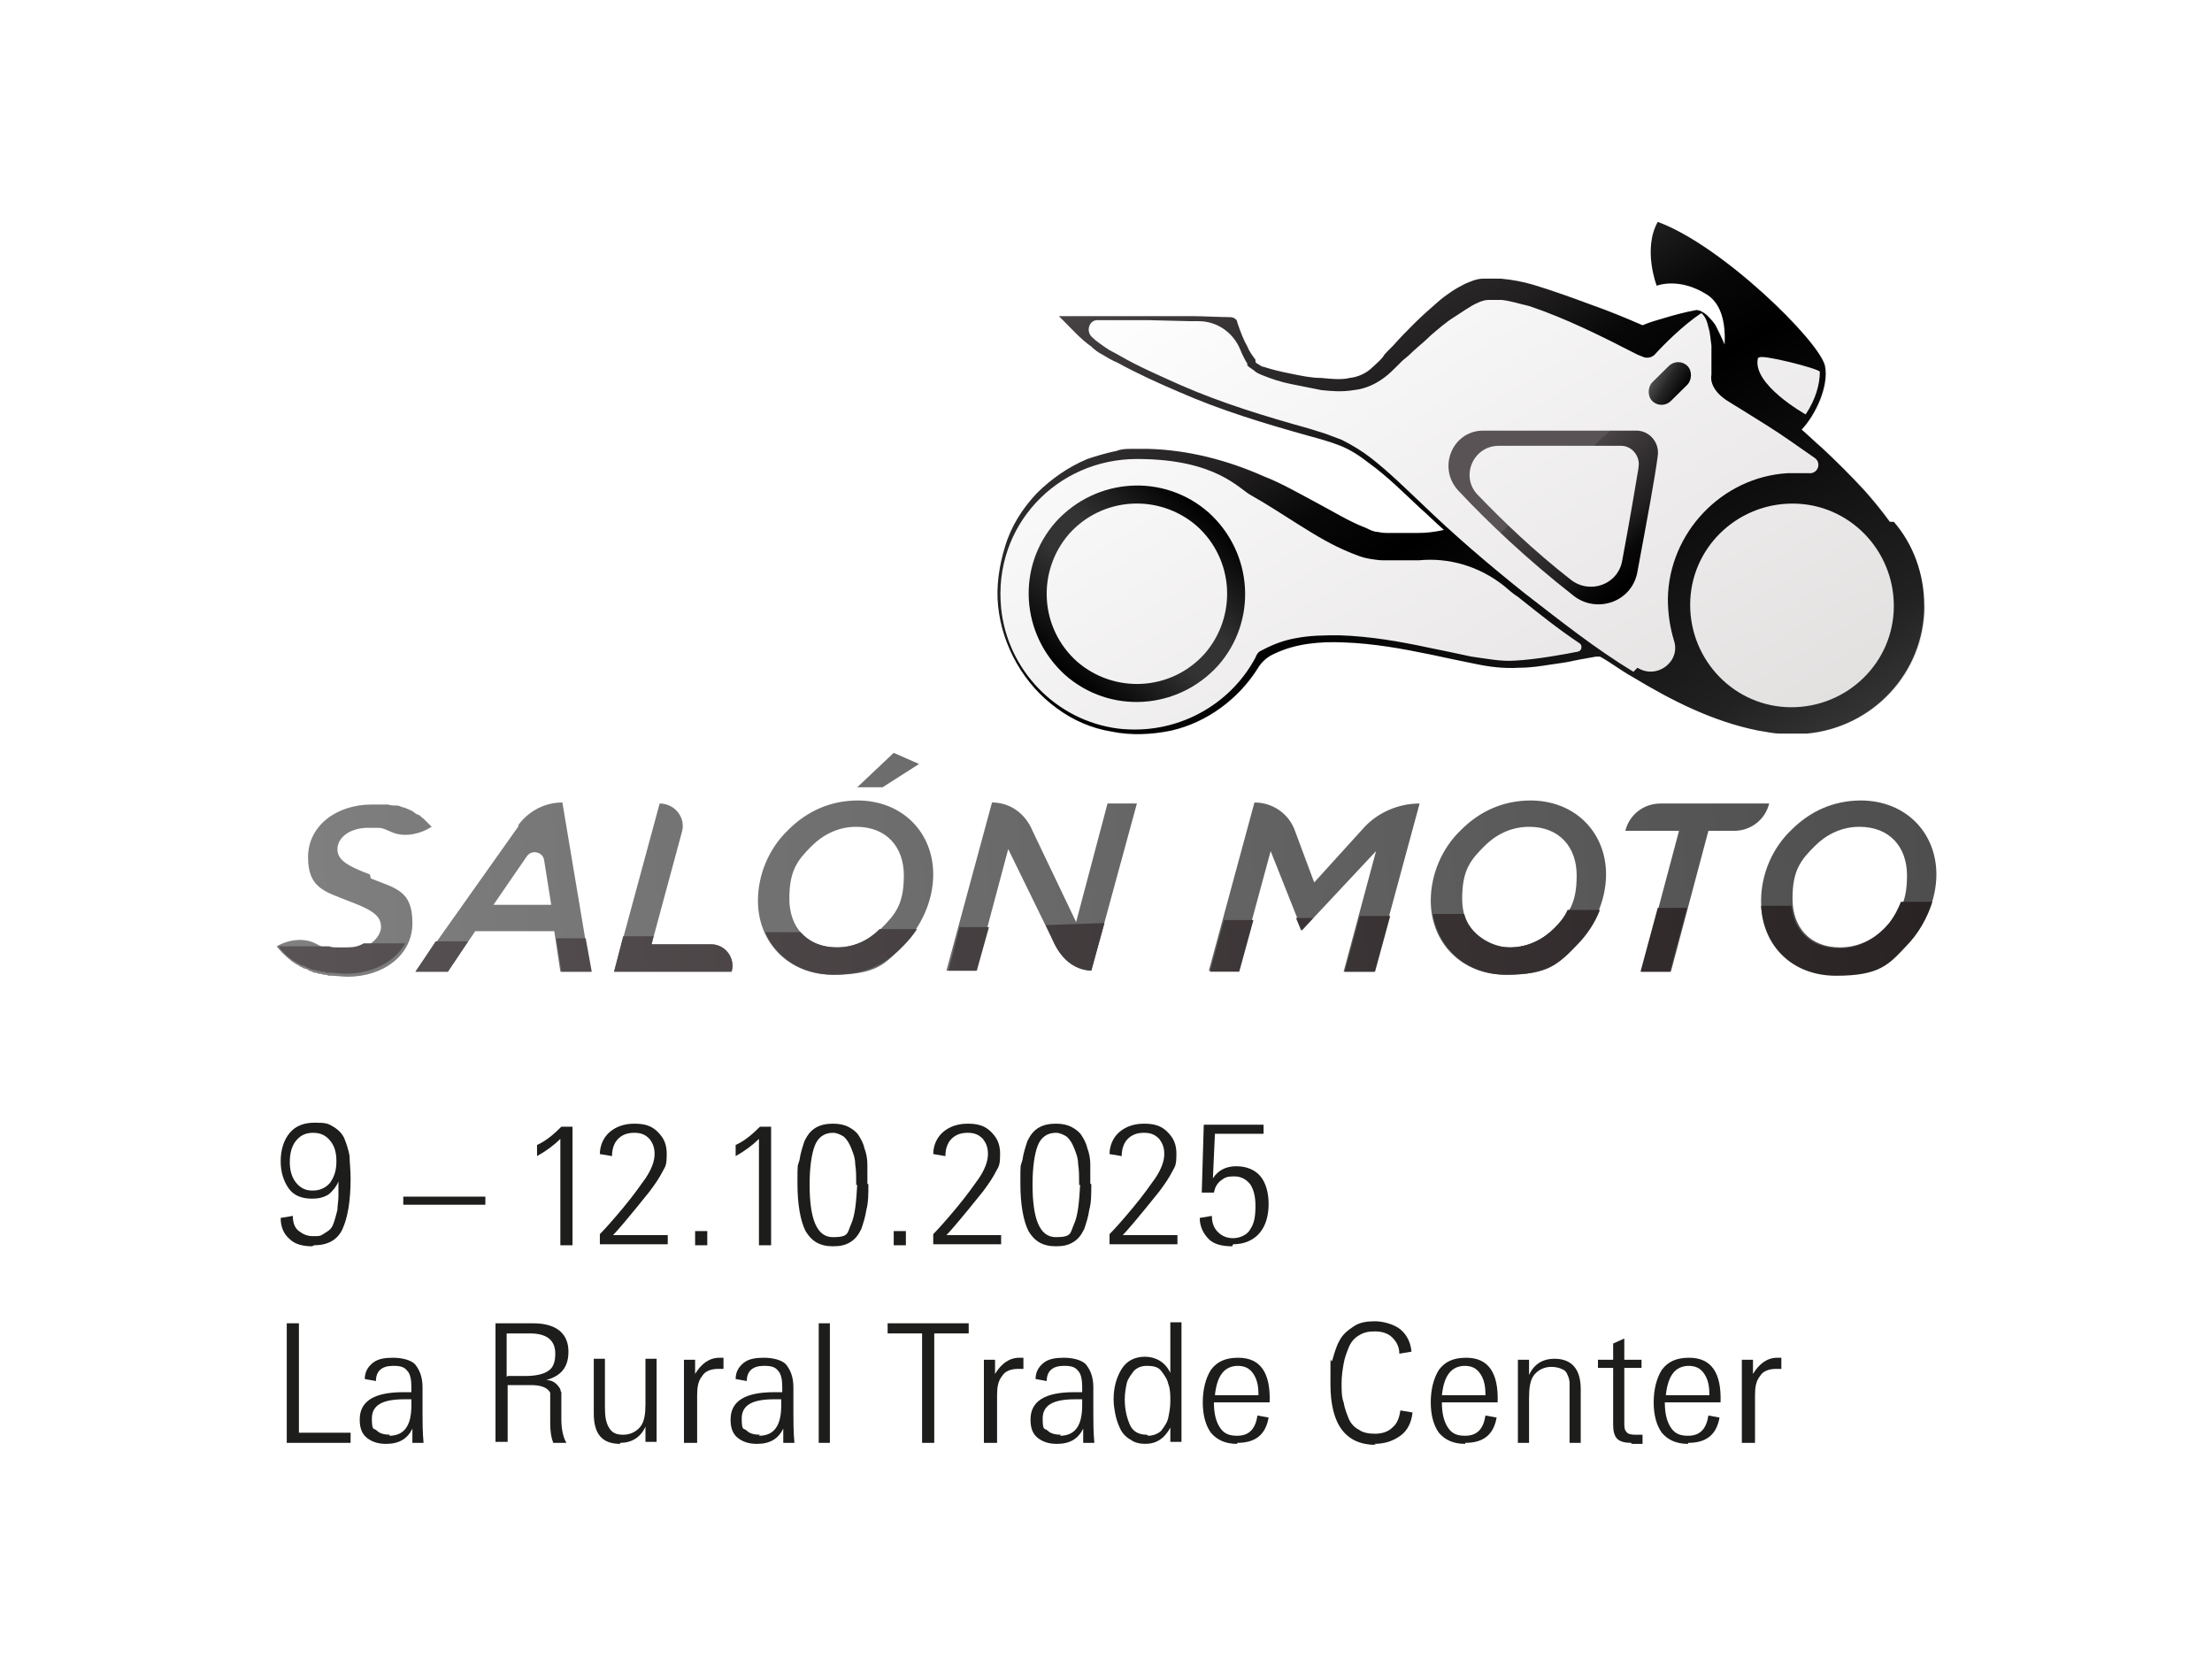 <?xml version="1.0" encoding="UTF-8"?>
<svg id="SM" xmlns="http://www.w3.org/2000/svg" version="1.1" xmlns:xlink="http://www.w3.org/1999/xlink" viewBox="0 0 218.3 164.4">
  <!-- Generator: Adobe Illustrator 29.0.0, SVG Export Plug-In . SVG Version: 2.1.0 Build 186)  -->
  <defs>
    <style>
      .st0 {
        fill: url(#Degradado_sin_nombre_6);
      }

      .st1 {
        fill: url(#Degradado_sin_nombre_5);
      }

      .st2 {
        fill: url(#Degradado_sin_nombre_34);
      }

      .st3 {
        fill: url(#Degradado_sin_nombre_4);
      }

      .st4 {
        fill: url(#Degradado_sin_nombre_2);
      }

      .st5 {
        fill: url(#Degradado_sin_nombre_41);
      }

      .st6 {
        fill: url(#Degradado_sin_nombre_3);
      }

      .st7 {
        fill: #1d1d1b;
      }
    </style>
    <linearGradient id="Degradado_sin_nombre_34" data-name="Degradado sin nombre 34" x1="121.8" y1="20.4" x2="160.3" y2="84.5" gradientUnits="userSpaceOnUse">
      <stop offset="0" stop-color="#fff"/>
      <stop offset="1" stop-color="#e2dfdf"/>
    </linearGradient>
    <linearGradient id="Degradado_sin_nombre_4" data-name="Degradado sin nombre 4" x1="121.8" y1="20.4" x2="160.3" y2="84.5" gradientUnits="userSpaceOnUse">
      <stop offset="0" stop-color="#595355"/>
      <stop offset="0" stop-color="#484345"/>
      <stop offset=".3" stop-color="#211f1f"/>
      <stop offset=".4" stop-color="#080808"/>
      <stop offset=".5" stop-color="#000"/>
      <stop offset=".6" stop-color="#080808"/>
      <stop offset=".9" stop-color="#212121"/>
      <stop offset="1" stop-color="#333"/>
    </linearGradient>
    <linearGradient id="Degradado_sin_nombre_6" data-name="Degradado sin nombre 6" x1="183.9" y1="51.6" x2="186.7" y2="53.2" gradientTransform="translate(-3.3 131.9) rotate(-45)" gradientUnits="userSpaceOnUse">
      <stop offset="0" stop-color="#4d4d4d"/>
      <stop offset=".3" stop-color="#313131"/>
      <stop offset=".4" stop-color="#262626"/>
      <stop offset="1" stop-color="#000"/>
    </linearGradient>
    <linearGradient id="Degradado_sin_nombre_5" data-name="Degradado sin nombre 5" x1="250.6" y1="287.3" x2="250.6" y2="308.6" gradientTransform="translate(119.7 -330.7) rotate(41.2)" gradientUnits="userSpaceOnUse">
      <stop offset="0" stop-color="#000"/>
      <stop offset=".4" stop-color="#333"/>
      <stop offset=".6" stop-color="#333"/>
      <stop offset="1" stop-color="#000"/>
    </linearGradient>
    <linearGradient id="Degradado_sin_nombre_41" data-name="Degradado sin nombre 4" x1="154.4" y1="46.7" x2="171.4" y2="64.9" xlink:href="#Degradado_sin_nombre_4"/>
    <linearGradient id="Degradado_sin_nombre_3" data-name="Degradado sin nombre 3" x1="27.8" y1="93.9" x2="193.7" y2="80.5" gradientUnits="userSpaceOnUse">
      <stop offset="0" stop-color="gray"/>
      <stop offset="1" stop-color="#4d4d4d"/>
    </linearGradient>
    <linearGradient id="Degradado_sin_nombre_2" data-name="Degradado sin nombre 2" x1="28.7" y1="101" x2="193.7" y2="87.6" gradientUnits="userSpaceOnUse">
      <stop offset="0" stop-color="#595355"/>
      <stop offset="1" stop-color="#292223"/>
    </linearGradient>
  </defs>
  <g>
    <g>
      <path class="st2" d="M189.6,59.8c0-3.2-1.1-6.1-3-8.3-.8-1.1-1.7-2.2-2.6-3.2-1.3-1.4-2.7-2.8-4.1-4.1-.7-.6-1.3-1.2-2-1.8,1.4-1.5,2.7-4.3,2.3-6.3-.6-2.5-10.2-11.9-16.5-14.2-1.5,2.7-.1,6.3-.1,6.3,0,0,2.2-.9,5,.9,1.5,1,1.8,3,1.7,5,0,0,0,0,0-.1-.3-.7-.6-1.3-.9-1.9-.4-.6-1-1.2-1.3-1.3-.2-.2-.6-.2-.6-.2-1.1.2-2.2.5-3.2.8-.7.2-1.4.4-2.1.7-1.6-.7-3.3-1.4-5-2-1.9-.7-3.8-1.4-5.8-2-1-.3-2.1-.5-3.2-.6-.6,0-1.1,0-1.7,0-.7,0-1.3.3-1.8.5-1,.5-1.9,1.1-2.7,1.8-.8.7-1.6,1.4-2.3,2.1-.7.7-1.4,1.4-2.1,2.2l-.5.5c-.2.2-.4.4-.5.6-.3.4-.7.7-1,1-.6.6-1.4,1-2.3,1.1-.8.2-1.8.1-2.8,0-1,0-1.9-.2-2.9-.4-1-.2-1.9-.4-2.8-.7-.2,0-.4-.2-.6-.3,0,0-.2-.1-.2-.2,0,0,0,0,0,0v-.2c-.3-.4-.6-.8-.8-1.3-.4-.7-.7-1.5-1-2.4s-.4-.5-.7-.5c-1,0-2.6-.1-3.8-.1s-4.1,0-4.1,0h-8.3c0,0-.7,0-.7,0l.5.5c.9.9,1.7,1.8,2.7,2.5s.7.6,1.1.8c.5.3,1,.6,1.5.8,2,1.1,4,2,6.1,2.9,4.1,1.8,8.4,3.1,12.7,4.3,1.1.3,2.2.6,3.2,1,1,.4,1.9,1,2.8,1.7,1.8,1.3,3.4,2.9,5,4.4.8.7,1.6,1.5,2.4,2.2-.9.2-1.7.3-2.6.3-.9,0-1.8,0-2.7,0-.5,0-.8,0-1.2-.1-.4,0-.8-.2-1.2-.4-1.6-.6-3.2-1.6-4.9-2.5-1.7-.9-3.4-1.9-5.2-2.6-3.6-1.6-7.5-2.6-11.4-2.7-.2,0-.5,0-.8,0-.2,0-.6,0-.8,0-.5,0-1,0-1.5.2-1,.2-2,.5-2.9.8-1.9.8-3.6,2-5,3.4-1.4,1.5-2.5,3.2-3.1,5.2-.6,1.9-.9,4-.7,5.9.4,4,2.6,7.8,5.8,10.1,1.6,1.2,3.5,2,5.4,2.3,1.9.4,4,.3,5.9-.1,3.5-.8,6.6-3.1,8.5-6.1.4-.7,1-1.2,1.7-1.5,2.1-1,4.5-1.2,6.8-1.1,2.9.1,5.7.6,8.6,1.2,1.4.3,2.8.6,4.3.9,1.4.3,2.9.5,4.4.4,1.5,0,2.9-.3,4.4-.5.7-.1,1.4-.3,2.1-.4l1.1-.2h.4c1.1.6,2.1,1.4,3.2,2,3.8,2.3,7.9,4.4,12.4,5.3.7.1,1.5.3,2.2.3,0,0,.1,0,.2,0,.3,0,.6,0,.9,0,.3,0,.6,0,.9,0,.2,0,.4,0,.6,0,6.5-.6,11.6-6,11.6-12.6Z"/>
      <path class="st3" d="M186.5,51.5c-.8-1.1-1.7-2.2-2.6-3.2-1.3-1.4-2.7-2.8-4.1-4.1-.7-.6-1.3-1.2-2-1.8,1.4-1.5,2.7-4.3,2.3-6.3-.6-2.5-10.2-11.9-16.5-14.2-1.5,2.7-.1,6.3-.1,6.3,0,0,2.2-.9,5,.9,1.5,1,1.8,3,1.7,5,0,0,0,0,0-.1-.3-.7-.6-1.3-.9-1.9-.4-.6-1-1.2-1.3-1.3-.2-.2-.6-.2-.6-.2-1.1.2-2.2.5-3.2.8-.7.2-1.4.4-2.1.7-1.6-.7-3.3-1.4-5-2-1.9-.7-3.8-1.4-5.8-2-1-.3-2.1-.5-3.2-.6-.6,0-1.1,0-1.7,0-.7,0-1.3.3-1.8.5-1,.5-1.9,1.1-2.7,1.8-.8.7-1.6,1.4-2.3,2.1-.7.7-1.4,1.4-2.1,2.2l-.5.5c-.2.2-.4.4-.5.6-.3.4-.7.7-1,1-.6.6-1.4,1-2.3,1.1-.8.2-1.8.1-2.8,0-1,0-1.9-.2-2.9-.4-1-.2-1.9-.4-2.8-.7-.2,0-.4-.2-.6-.3,0,0-.2-.1-.2-.2,0,0,0,0,0,0v-.2c-.3-.4-.6-.8-.8-1.3-.4-.7-.7-1.5-1-2.4,0-.3-.4-.5-.7-.5-1,0-2.6-.1-3.8-.1-1.5,0-4.1,0-4.1,0h-8.3c0,0-.7,0-.7,0l.5.5c.9.9,1.7,1.8,2.7,2.5.3.3.7.6,1.1.8.5.3,1,.6,1.5.8,2,1.1,4,2,6.1,2.9,4.1,1.8,8.4,3.1,12.7,4.3,1.1.3,2.2.6,3.2,1,1,.4,1.9,1,2.8,1.7,1.8,1.3,3.4,2.9,5,4.4.8.7,1.6,1.5,2.4,2.2-.9.2-1.7.3-2.6.3-.9,0-1.8,0-2.7,0-.5,0-.8,0-1.2-.1-.4,0-.8-.2-1.2-.4-1.6-.6-3.2-1.6-4.9-2.5-1.7-.9-3.4-1.9-5.2-2.6-3.6-1.6-7.5-2.6-11.4-2.7-.2,0-.5,0-.8,0-.2,0-.6,0-.8,0-.5,0-1,0-1.5.2-1,.2-2,.5-2.9.8-1.9.8-3.6,2-5,3.4-1.4,1.5-2.5,3.2-3.1,5.2-.6,1.9-.9,4-.7,5.9.4,4,2.6,7.8,5.8,10.1,1.6,1.2,3.5,2,5.4,2.3,1.9.4,4,.3,5.9-.1,3.5-.8,6.6-3.1,8.5-6.1.4-.7,1-1.2,1.7-1.5,2.1-1,4.5-1.2,6.8-1.1,2.9.1,5.7.6,8.6,1.2,1.4.3,2.8.6,4.3.9,1.4.3,2.9.5,4.4.4,1.5,0,2.9-.3,4.4-.5.7-.1,1.4-.3,2.1-.4l1.1-.2h.4c1.1.6,2.1,1.4,3.2,2,3.8,2.3,7.9,4.4,12.4,5.3.7.1,1.5.3,2.2.3,0,0,.1,0,.2,0,.3,0,.6,0,.9,0,.3,0,.6,0,.9,0,.2,0,.4,0,.6,0,6.5-.6,11.6-6,11.6-12.6,0-3.2-1.1-6.1-3-8.3ZM173.6,35.3c.1-.4,6,1.1,6,1.4,0,1.2-.4,2.7-1.4,4.2,0,0-5.4-3-4.7-5.6ZM155.8,64.3c-1.5.3-4.3.8-6.3.9-1.4.1-2.8-.2-4.3-.4-1.4-.3-2.8-.6-4.3-.9-2.8-.6-5.7-1.1-8.7-1.2-1.5,0-2.9,0-4.4.3-1.1.2-2.2.6-3.3,1.2-.3.1-.5.4-.6.7-2.5,4.7-7.8,7.7-13.6,7-6.1-.8-10.9-5.8-11.5-11.9-.8-8.1,5.5-14.7,13.4-14.7s10.1,3,11.3,3.6c1.6.9,3.1,1.9,4.7,2.9,1.6,1,3.2,2,5.2,2.8.5.2,1,.4,1.5.5.5.1,1.2.2,1.6.2,1,0,2,0,3,0,.1,0,.3,0,.5,0,3-.3,6,.6,8.4,2.5.5.4.9.8,1.4,1.1,2,1.6,4,3.2,6.1,4.6.3.2.2.8-.2.8ZM161.2,66.3s0,0,0,0c-3.8-2.3-7.3-5.1-10.8-7.8-3.5-2.8-6.9-5.7-10.1-8.8-1.6-1.5-3.2-3.1-5-4.5-.9-.7-1.9-1.3-2.9-1.8-.5-.2-1.1-.4-1.6-.6l-1.6-.5c-4.3-1.2-8.6-2.5-12.7-4.3-2-.9-4.1-1.8-6-2.9-.5-.3-1-.5-1.4-.8-.4-.3-.9-.6-1.3-1h0c-.7-.6-.3-1.8.6-1.7h5c0,0,4.1.1,4.1.1.3,0,.5,0,.8,0,1.8,0,3.4,1.1,4.1,2.8h0c.2.5.4.9.7,1.4v.2c.1,0,.2.2.3.2.1.1.3.2.4.3.2.2.5.3.7.4,1,.4,1.9.7,2.9.9,1,.2,2,.4,3,.6,1,.1,2,.2,3.2,0,1.1-.1,2.2-.6,3.1-1.3.4-.3.8-.7,1.2-1.1.2-.2.3-.3.5-.5l.6-.5c.7-.7,1.5-1.3,2.2-2,.7-.6,1.5-1.3,2.3-1.8.8-.5,1.6-1.1,2.3-1.4.4-.2.8-.3,1.1-.3.4,0,.8,0,1.3,0,.9.1,1.8.4,2.7.6,3.6,1.2,7.2,3,10.7,4.8l.5.2c.4.2.9.1,1.2-.2.9-1,2.8-2.9,4.6-4.1.4.3.6.9.7,1.4.2.6.2,1.2.3,1.8,0,.6,0,1.3,0,1.9v1s-.4,1.4,1.8,2.7l1.3.8c.8.5,1.6,1,2.4,1.5,1.6,1,3.1,2.1,4.7,3.2h0c.7.5.3,1.6-.6,1.5-.7,0-1.4,0-2.1,0-6.5.4-11.7,5.9-11.8,12.4,0,1.4.2,2.8.6,4.1.7,2.1-1.7,3.9-3.6,2.7ZM176.8,69.8c-5.6,0-10-4.6-10-10.1,0-5.6,4.6-10,10.1-10,5.6,0,10,4.6,10,10.1,0,5.6-4.6,10-10.1,10Z"/>
      <rect class="st0" x="163.4" y="35.4" width="2.6" height="4.9" rx="1.3" ry="1.3" transform="translate(76.1 -106) rotate(45.4)"/>
      <path class="st1" d="M119.3,50.6c-4.4-3.9-11.1-3.5-15.1.9-3.9,4.4-3.5,11.1.9,15.1,4.4,3.9,11.1,3.5,15.1-.9,3.9-4.4,3.5-11.1-.9-15.1ZM106.3,65.3c-3.7-3.3-4-8.9-.8-12.6,3.3-3.7,8.9-4,12.6-.8,3.7,3.3,4,8.9.8,12.6-3.3,3.7-8.9,4-12.6.8Z"/>
      <path class="st5" d="M161.6,42.5h-15.1c-3.1-.1-4.7,3.6-2.6,5.9,3,3.2,6.8,6.8,11.4,10.4,2.3,1.8,5.8.6,6.3-2.4,1-5.4,1.7-9.1,2-11.4.2-1.3-.8-2.5-2.1-2.5ZM161.7,46.2c-.3,1.8-.8,4.8-1.6,9.1-.4,2.4-3.2,3.4-5.1,1.9-3.7-2.9-6.7-5.8-9.2-8.4-1.7-1.8-.4-4.8,2.1-4.8h12.1c1.1,0,1.9,1.1,1.7,2.1Z"/>
    </g>
    <path class="st6" d="M70.3,93.2h-6l3-11.1c.4-1.4-.7-2.8-2.2-2.8l-4.5,16.6h11.6c.4-1.3-.6-2.7-2-2.7ZM90.7,75.4l-2.5-1.1-3.6,3.4h2.5l3.6-2.3ZM36.5,86.3c-2.4-.9-3.2-1.5-3.2-2.5s1-2,2.8-2.1c.1,0,.2,0,.3,0,.3,0,.6,0,.9,0,.5,0,.8.2,1.3.4,1.3.6,2.9.2,4-.5-.2-.2-.4-.4-.6-.6,0,0-.1-.1-.2-.2-.2-.1-.3-.3-.5-.4,0,0,0,0-.1,0-.2-.1-.4-.3-.6-.4,0,0,0,0,0,0-.2-.1-.5-.2-.7-.3,0,0,0,0,0,0-.2,0-.5-.2-.7-.2,0,0-.1,0-.2,0-.2,0-.4,0-.7-.1,0,0-.2,0-.3,0-.2,0-.4,0-.6,0-.1,0-.2,0-.3,0-.2,0-.5,0-.7,0h.3c-3.5,0-6.3,2.1-6.3,5.2s1.7,3.4,4.2,4.4c2.4.9,3,1.5,3,2.5s-1.3,2.3-3.2,2.3-.4,0-.7,0c0,0-.1,0-.2,0-1-.1-1.5-.2-2.2-.6-1.2-.7-2.8-.5-4,.2,0,0,0,0,0,0,.4.5.8.9,1.3,1.3,0,0,0,0,0,0,.2.2.4.3.7.5.1,0,.2.1.3.2.2,0,.3.2.5.2.1,0,.3.1.4.2.1,0,.3.1.5.2.1,0,.3,0,.4.1.2,0,.3,0,.5.1.2,0,.4,0,.5.1,0,0,.2,0,.3,0,.5,0,1.1.1,1.6.1,3.5,0,6.4-2.1,6.4-5.3s-1.6-3.4-4.1-4.4ZM51.2,81.5l-10.2,14.4h3.2l2.7-4h7.8l.6,4h3l-2.8-16.7c-1.8,0-3.4.9-4.4,2.3ZM48.7,89.3l3.3-4.8c.5-.7,1.6-.4,1.7.4l.7,4.4h-5.7ZM84.7,79c-2.8,0-5.1,1.1-6.9,2.9-1.9,1.8-3,4.4-3,7,0,4.1,3,7.3,7.4,7.3s5.2-1.1,6.9-2.9c1.8-1.8,3-4.4,3-7,0-4.1-3-7.3-7.5-7.3ZM87,91.6c-1.1,1.1-2.6,1.9-4.4,1.9-3,0-4.7-2-4.7-4.8s.8-3.8,2.2-5.2c1.1-1.1,2.6-1.9,4.4-1.9,3,0,4.7,2,4.7,4.8s-.8,3.8-2.2,5.2ZM151.1,79c-2.8,0-5.1,1.1-6.9,2.9-1.9,1.8-3,4.4-3,7,0,4.1,3,7.3,7.4,7.3s5.2-1.1,6.9-2.9c1.8-1.8,3-4.4,3-7,0-4.1-3-7.3-7.5-7.3ZM153.4,91.6c-1.1,1.1-2.6,1.9-4.4,1.9-3,0-4.7-2-4.7-4.8s.8-3.8,2.2-5.2c1.1-1.1,2.6-1.9,4.4-1.9,3,0,4.7,2,4.7,4.8s-.8,3.8-2.2,5.2ZM183.7,79c-2.8,0-5.1,1.1-6.9,2.9-1.9,1.8-3,4.4-3,7,0,4.1,3,7.3,7.4,7.3s5.2-1.1,6.9-2.9c1.8-1.8,3-4.4,3-7,0-4.1-3-7.3-7.5-7.3ZM186,91.6c-1.1,1.1-2.6,1.9-4.4,1.9-3,0-4.7-2-4.7-4.8s.8-3.8,2.2-5.2c1.1-1.1,2.6-1.9,4.4-1.9,3,0,4.7,2,4.7,4.8s-.8,3.8-2.2,5.2ZM163.9,79.3c-1.7,0-3.1,1.1-3.5,2.7h5.3l-3.7,13.9h2.9l3.7-13.9h2.5c1.7,0,3.1-1.1,3.5-2.7h-10.7ZM106.2,91h0s-4.3-9-4.3-9c-.7-1.7-2.2-2.8-4-2.8l-4.5,16.6h2.9l3.2-12,4.4,9c.7,1.6,1.9,2.9,3.8,3l4.5-16.5h-2.9l-3.1,11.7ZM129.7,87.1l-1.9-5.1c-.6-1.7-2.2-2.8-4-2.8l-4.5,16.6h2.9l3.2-11.8,3.1,7.8h0l7.3-7.8-3.2,11.9h3l4.5-16.6c-2.1,0-4.2.9-5.6,2.5l-4.9,5.4Z"/>
    <path class="st4" d="M82.6,93.5c-1.6,0-2.8-.6-3.6-1.5h-3.5c1.1,2.5,3.6,4.2,6.8,4.2s5.2-1.1,6.9-2.9c.5-.5.9-1,1.3-1.6h-3.7c-1.1,1.1-2.5,1.8-4.2,1.8ZM103.9,92.8c.7,1.6,1.9,2.9,3.8,3l1.3-4.7-5.8.2.7,1.5ZM70.3,93.2h-6l.2-.8h-3c0,0-.9,3.5-.9,3.5h11.6c.4-1.3-.6-2.7-2-2.7ZM41,95.9h3.2l2-3h-3.2c0,0-2,3-2,3ZM34.3,93.5c-.2,0-.4,0-.7,0,0,0-.1,0-.2,0-.4,0-.7,0-.9-.1h-5c.3.5.6.7.9,1,0,0,0,0,0,0,.2.2.4.3.7.5.1,0,.2.1.3.2.2,0,.3.2.5.2.1,0,.3.1.4.2.1,0,.3.1.5.2.1,0,.3,0,.4.1.2,0,.3,0,.5.1.2,0,.4,0,.5.1,0,0,.2,0,.3,0,.5,0,1.1.1,1.6.1,2.6,0,4.8-1.1,5.9-3h-4.1c-.5.3-1,.4-1.6.4ZM54.9,92.7l.5,3.2h3l-.6-3.3h-2.9ZM93.5,95.8h2.9l1.2-4.3h-2.9c0,0-1.1,4.3-1.1,4.3ZM153.4,91.6c-1.1,1.1-2.6,1.9-4.4,1.9s-4-1.3-4.5-3.3h-3.1c.6,3.5,3.4,6,7.3,6s5.2-1.1,6.9-2.9c1-1,1.8-2.2,2.3-3.5h-3.2c-.3.7-.8,1.3-1.3,1.8ZM161.9,95.9h2.9l1.7-6.3h-2.9c0,0-1.7,6.3-1.7,6.3ZM187.6,89c-.4,1-.9,1.9-1.7,2.7-1.1,1.1-2.6,1.9-4.4,1.9-2.8,0-4.5-1.8-4.7-4.2h-3c.2,4,3.1,6.9,7.4,6.9s5.2-1.1,6.9-2.9c1.2-1.2,2.1-2.8,2.6-4.4h-3.1ZM132.7,95.9h3l1.5-5.5h-3c0,0-1.5,5.5-1.5,5.5ZM128.5,91.8h0l1.1-1.2h-1.7s.5,1.2.5,1.2ZM119.4,95.9h2.9l1.4-5.1h-2.9c0,0-1.4,5.1-1.4,5.1Z"/>
  </g>
  <g>
    <path class="st7" d="M28.3,142.4v-11.8h1.2v10.8h5.1v1h-6.3Z"/>
    <path class="st7" d="M38.1,142.5c-.8,0-1.4-.2-1.9-.6s-.7-1-.7-1.8c0-1.8,1.4-2.7,4.3-2.7h.8v-.5c0-.7-.1-1.3-.4-1.6-.3-.4-.7-.5-1.4-.5-1.1,0-1.7.5-1.7,1.5l-1.1-.2c0-.7.3-1.2.8-1.6s1.2-.5,2-.5,1.8.2,2.2.7c.4.5.7,1.2.7,2.2v2.5c0,.9,0,1.9.1,3h-1.1c0,0,0-.3,0-.6,0-.4,0-.6,0-.8-.5,1-1.3,1.5-2.6,1.5ZM38.4,141.7c1.5,0,2.2-1,2.2-3v-.6h-.7c-2.2,0-3.2.6-3.2,1.9s.2.9.5,1.2c.3.3.8.4,1.3.4Z"/>
    <path class="st7" d="M48.9,142.4v-11.8h3.7c2.3,0,3.5,1,3.5,2.8,0,1.5-.7,2.4-2.2,2.8.7,0,1.1.4,1.4.9,0,0,0,.2.1.3,0,.1,0,.2,0,.4,0,.2,0,.3,0,.4,0,0,0,.3,0,.5,0,.2,0,.4,0,.4,0,0,0,.2,0,.5s0,.4,0,.5c0,1,.2,1.8.5,2.3h-1.3c-.2-.5-.3-1.1-.3-2,0,0,0-.2,0-.4,0-.2,0-.3,0-.4,0,0,0-.2,0-.4,0-.2,0-.3,0-.4,0,0,0-.2,0-.4,0-.1,0-.3,0-.3,0,0,0-.2,0-.3,0-.1,0-.2,0-.3,0,0,0-.1-.1-.2-.3-.4-.9-.6-1.8-.6h-2.3v5.6h-1.2ZM50.1,135.8h1.8c1,0,1.8-.2,2.2-.5.5-.3.7-.9.7-1.7,0-1.3-.8-2-2.5-2h-2.3v4.3Z"/>
    <path class="st7" d="M61.2,142.5c-1.8,0-2.6-1-2.6-3v-5.4h1.1v4.8c0,.9.1,1.5.4,2s.7.7,1.4.7,1.3-.3,1.7-.8c.4-.5.5-1.3.5-2.2v-4.5h1.1v5.9c0,.8,0,1.5,0,2.3h-1.1c0-.5,0-1,0-1.5-.5,1.1-1.4,1.6-2.5,1.6Z"/>
    <path class="st7" d="M67.5,142.4v-6.1c0-1,0-1.7,0-2.1h1.1v1.4c.6-1,1.4-1.6,2.4-1.6s.3,0,.4,0v1.1c-.1,0-.3,0-.5,0-.7,0-1.3.2-1.6.7-.4.5-.5,1.1-.5,1.9v4.7h-1.1Z"/>
    <path class="st7" d="M74.7,142.5c-.8,0-1.4-.2-1.9-.6s-.7-1-.7-1.8c0-1.8,1.4-2.7,4.3-2.7h.8v-.5c0-.7-.1-1.3-.4-1.6-.3-.4-.7-.5-1.4-.5-1.1,0-1.7.5-1.7,1.5l-1.1-.2c0-.7.3-1.2.8-1.6s1.2-.5,2-.5,1.8.2,2.2.7c.4.5.7,1.2.7,2.2v2.5c0,.9,0,1.9.1,3h-1.1c0,0,0-.3,0-.6,0-.4,0-.6,0-.8-.5,1-1.3,1.5-2.6,1.5ZM74.9,141.7c1.5,0,2.2-1,2.2-3v-.6h-.7c-2.2,0-3.2.6-3.2,1.9s.2.9.5,1.2c.3.3.8.4,1.3.4Z"/>
    <path class="st7" d="M80.8,142.4v-11.8h1.1v11.8h-1.1Z"/>
    <path class="st7" d="M91,142.4v-10.8h-3.4v-1h8v1h-3.4v10.8h-1.2Z"/>
    <path class="st7" d="M97.1,142.4v-6.1c0-1,0-1.7,0-2.1h1.1v1.4c.6-1,1.4-1.6,2.4-1.6s.3,0,.4,0v1.1c-.1,0-.3,0-.5,0-.7,0-1.3.2-1.6.7-.4.5-.5,1.1-.5,1.9v4.7h-1.1Z"/>
    <path class="st7" d="M104.3,142.5c-.8,0-1.4-.2-1.9-.6s-.7-1-.7-1.8c0-1.8,1.4-2.7,4.3-2.7h.8v-.5c0-.7-.1-1.3-.4-1.6-.3-.4-.7-.5-1.4-.5-1.1,0-1.7.5-1.7,1.5l-1.1-.2c0-.7.3-1.2.8-1.6s1.2-.5,2-.5,1.8.2,2.2.7c.4.5.7,1.2.7,2.2v2.5c0,.9,0,1.9.1,3h-1.1c0,0,0-.3,0-.6,0-.4,0-.6,0-.8-.5,1-1.3,1.5-2.6,1.5ZM104.6,141.7c1.5,0,2.2-1,2.2-3v-.6h-.7c-2.2,0-3.2.6-3.2,1.9s.2.9.5,1.2c.3.3.8.4,1.3.4Z"/>
    <path class="st7" d="M113.1,142.5c-.6,0-1.1-.1-1.5-.4-.4-.2-.8-.6-1-1-.2-.4-.4-.9-.5-1.4-.1-.5-.2-1-.2-1.6,0-1.2.3-2.2.8-3,.5-.8,1.3-1.2,2.3-1.2s2,.5,2.5,1.6v-5h1.1v9.7c0,.8,0,1.5,0,2.1h-1.1c0,0,0-.3,0-.7,0-.4,0-.6,0-.7-.6,1.1-1.4,1.6-2.5,1.6ZM113.3,141.7c.5,0,1-.2,1.3-.5.3-.4.6-.8.7-1.3.1-.5.2-1,.2-1.6s0-1.2-.2-1.7c-.1-.5-.4-.9-.7-1.3s-.8-.5-1.4-.5-1,.2-1.3.5c-.3.4-.6.8-.7,1.2-.1.5-.2,1-.2,1.6,0,1,.2,1.8.5,2.5s.9,1,1.7,1Z"/>
    <path class="st7" d="M122.1,142.5c-1.2,0-2-.4-2.6-1.1-.5-.7-.8-1.7-.8-3s.3-2.4.8-3.2c.6-.8,1.4-1.2,2.7-1.2,2.2,0,3.2,1.5,3.1,4.4h-5.5c0,1.1.2,1.9.6,2.5.4.6.9.8,1.7.8,1.2,0,1.8-.7,2-2l1.1.2c-.3,1.7-1.3,2.5-3.1,2.5ZM122.2,134.8c-1.4,0-2.1,1-2.3,2.9h4.3c0-.8-.1-1.5-.5-2.1s-.9-.8-1.6-.8Z"/>
    <path class="st7" d="M135.8,142.6c-3,0-4.5-2-4.5-6s0-1.7.2-2.4c.2-.7.4-1.4.7-1.9.3-.6.8-1,1.4-1.4s1.3-.5,2.1-.5,1.9.3,2.5.8,1,1.2,1.1,2.2l-1.2.2c0-.7-.3-1.2-.7-1.6s-1-.6-1.7-.6-1.1.1-1.6.4-.8.7-1,1.2-.4,1-.5,1.6c-.1.6-.2,1.2-.2,1.9s0,1.4.2,1.9c.1.6.3,1.1.5,1.6.2.5.6.9,1,1.1.4.3,1,.4,1.6.4.7,0,1.3-.2,1.7-.6.5-.4.7-1,.8-1.7l1.2.2c-.1,1-.5,1.8-1.2,2.3-.7.5-1.5.8-2.6.8Z"/>
    <path class="st7" d="M144.6,142.5c-1.2,0-2-.4-2.6-1.1-.5-.7-.8-1.7-.8-3s.3-2.4.8-3.2c.6-.8,1.4-1.2,2.7-1.2,2.2,0,3.2,1.5,3.1,4.4h-5.5c0,1.1.2,1.9.6,2.5.4.6.9.8,1.7.8,1.2,0,1.8-.7,2-2l1.1.2c-.3,1.7-1.3,2.5-3.1,2.5ZM144.6,134.8c-1.4,0-2.1,1-2.3,2.9h4.3c0-.8-.1-1.5-.5-2.1s-.9-.8-1.6-.8Z"/>
    <path class="st7" d="M149.8,142.4v-6.2c0-.7,0-1.3,0-2h1.1c0,.3,0,.8,0,1.5.5-1.1,1.4-1.6,2.5-1.6,1.7,0,2.6,1,2.6,3v5.3h-1.1v-4.8c0-.4,0-.8,0-1.1s-.1-.6-.2-.8c-.1-.3-.3-.5-.6-.6-.2-.1-.6-.2-1-.2-.7,0-1.3.3-1.7.8-.4.5-.5,1.3-.5,2.3v4.4h-1.1Z"/>
    <path class="st7" d="M161,142.4c-.6,0-1.1-.1-1.4-.4s-.4-.8-.4-1.4v-5.6h-1.5v-.8h1.5v-1.6l1.1-.5v2.1h1.7v.8h-1.7v5.3c0,.5,0,.8.2,1,.1.2.4.3.9.3s.2,0,.4,0c.2,0,.3,0,.3,0v.9c-.3,0-.7,0-1.1,0Z"/>
    <path class="st7" d="M166.6,142.5c-1.2,0-2-.4-2.6-1.1-.5-.7-.8-1.7-.8-3s.3-2.4.8-3.2c.6-.8,1.4-1.2,2.7-1.2,2.2,0,3.2,1.5,3.1,4.4h-5.5c0,1.1.2,1.9.6,2.5.4.6.9.8,1.7.8,1.2,0,1.8-.7,2-2l1.1.2c-.3,1.7-1.3,2.5-3.1,2.5ZM166.7,134.8c-1.4,0-2.1,1-2.3,2.9h4.3c0-.8-.1-1.5-.5-2.1s-.9-.8-1.6-.8Z"/>
    <path class="st7" d="M171.9,142.4v-6.1c0-1,0-1.7,0-2.1h1.1v1.4c.6-1,1.4-1.6,2.4-1.6s.3,0,.4,0v1.1c-.1,0-.3,0-.5,0-.7,0-1.3.2-1.6.7-.4.5-.5,1.1-.5,1.9v4.7h-1.1Z"/>
  </g>
  <g>
    <path class="st7" d="M30.8,123c-.9,0-1.7-.2-2.2-.7-.6-.5-.9-1.2-.9-2.1l1.2-.2c0,.7.2,1.2.6,1.5s.8.5,1.4.5.7,0,1-.2.5-.3.7-.5c.2-.2.3-.5.4-.8.1-.3.2-.7.3-1.1,0-.4.1-.9.1-1.3,0-.4,0-.9,0-1.5-.2.5-.6,1-1,1.3-.5.3-1,.4-1.6.4-1,0-1.8-.3-2.3-1-.5-.7-.8-1.6-.8-2.7,0-1.1.3-2.1.9-2.8.6-.7,1.4-1,2.5-1s1.3.1,1.8.4c.5.3.9.7,1.1,1.2s.4,1.1.5,1.7c0,.6.1,1.3.1,2.2,0,2.3-.3,3.9-.8,5-.5,1.1-1.5,1.6-2.8,1.6ZM30.9,117.5c.7,0,1.3-.3,1.7-.8.4-.6.6-1.2.6-2.1s-.2-1.5-.6-2c-.4-.5-.9-.8-1.7-.8s-1.3.3-1.7.8-.6,1.2-.6,2.1c0,.8.2,1.5.6,2,.4.5.9.8,1.6.8Z"/>
    <path class="st7" d="M39.8,118.9v-.8h8.1v.8h-8.1Z"/>
    <path class="st7" d="M55.3,122.9v-10.5c-.6.6-1.4,1.2-2.3,1.7v-1.1c.9-.4,1.7-1.1,2.4-1.8h1.1v11.7h-1.2Z"/>
    <path class="st7" d="M59.2,122.9v-1.1c.5-.5,1.3-1.4,2.3-2.6,1-1.2,1.7-2.2,2.2-2.9.6-.9.9-1.7.9-2.4s-.2-1.1-.5-1.5c-.4-.4-.8-.6-1.5-.6-.7,0-1.2.2-1.6.6-.4.4-.6,1-.6,1.7l-1.2-.2c0-.9.4-1.7,1-2.2.6-.5,1.4-.8,2.4-.8,1,0,1.7.2,2.3.8s.9,1.2.9,2.2-.1,1.2-.4,1.7c-.3.6-.7,1.2-1.3,2-2,2.5-3.2,3.9-3.6,4.3h5.4v.9h-6.7Z"/>
    <path class="st7" d="M69.8,122.9h-1.2v-1.4h1.2v1.4Z"/>
    <path class="st7" d="M74.9,122.9v-10.5c-.6.6-1.4,1.2-2.3,1.7v-1.1c.9-.4,1.7-1.1,2.4-1.8h1.1v11.7h-1.2Z"/>
    <path class="st7" d="M85.7,116.9c0,.9,0,1.8-.2,2.5-.1.7-.3,1.3-.5,1.9-.3.6-.6,1-1.1,1.3-.5.3-1,.4-1.7.4-1.3,0-2.1-.5-2.7-1.5-.5-1-.8-2.6-.8-4.7s0-1.6.2-2.3c.1-.7.3-1.3.5-1.9.3-.6.6-1,1.1-1.3.5-.3,1.1-.4,1.7-.4s1.1.1,1.5.3c.4.2.8.5,1,.8.2.3.5.8.6,1.3.2.5.3,1.1.3,1.6s0,1.2,0,1.9ZM84.5,117c0-.8,0-1.5-.1-2.1,0-.6-.2-1.1-.4-1.6-.2-.5-.4-.8-.7-1.1-.3-.2-.7-.4-1.1-.4-.9,0-1.5.5-1.8,1.3s-.5,2.1-.5,3.8c0,3.4.7,5.2,2.3,5.2s1.4-.4,1.8-1.3c.4-.9.5-2.2.6-3.9Z"/>
    <path class="st7" d="M89.4,122.9h-1.2v-1.4h1.2v1.4Z"/>
    <path class="st7" d="M92.1,122.9v-1.1c.5-.5,1.3-1.4,2.3-2.6,1-1.2,1.7-2.2,2.2-2.9.6-.9.9-1.7.9-2.4s-.2-1.1-.5-1.5c-.4-.4-.8-.6-1.5-.6-.7,0-1.2.2-1.6.6-.4.4-.6,1-.6,1.7l-1.2-.2c0-.9.4-1.7,1-2.2.6-.5,1.4-.8,2.4-.8,1,0,1.7.2,2.3.8s.9,1.2.9,2.2-.1,1.2-.4,1.7c-.3.6-.7,1.2-1.3,2-2,2.5-3.2,3.9-3.6,4.3h5.4v.9h-6.7Z"/>
    <path class="st7" d="M107.7,116.9c0,.9,0,1.8-.2,2.5-.1.7-.3,1.3-.5,1.9-.3.6-.6,1-1.1,1.3-.5.3-1,.4-1.7.4-1.3,0-2.1-.5-2.7-1.5-.5-1-.8-2.6-.8-4.7s0-1.6.2-2.3c.1-.7.3-1.3.5-1.9.3-.6.6-1,1.1-1.3.5-.3,1.1-.4,1.7-.4s1.1.1,1.5.3c.4.2.8.5,1,.8.2.3.5.8.6,1.3.2.5.3,1.1.3,1.6s0,1.2,0,1.9ZM106.5,117c0-.8,0-1.5-.1-2.1,0-.6-.2-1.1-.4-1.6-.2-.5-.4-.8-.7-1.1-.3-.2-.7-.4-1.1-.4-.9,0-1.5.5-1.8,1.3s-.5,2.1-.5,3.8c0,3.4.7,5.2,2.3,5.2s1.4-.4,1.8-1.3c.4-.9.5-2.2.6-3.9Z"/>
    <path class="st7" d="M109.5,122.9v-1.1c.5-.5,1.3-1.4,2.3-2.6,1-1.2,1.7-2.2,2.2-2.9.6-.9.9-1.7.9-2.4s-.2-1.1-.5-1.5c-.4-.4-.8-.6-1.5-.6-.7,0-1.2.2-1.6.6-.4.4-.6,1-.6,1.7l-1.2-.2c0-.9.4-1.7,1-2.2.6-.5,1.4-.8,2.4-.8,1,0,1.7.2,2.3.8s.9,1.2.9,2.2-.1,1.2-.4,1.7c-.3.6-.7,1.2-1.3,2-2,2.5-3.2,3.9-3.6,4.3h5.4v.9h-6.7Z"/>
    <path class="st7" d="M121.6,123c-1,0-1.8-.2-2.3-.7s-.9-1.2-.9-2.1l1.2-.2c0,.7.2,1.2.6,1.6.4.4.9.6,1.5.6s1.4-.3,1.7-.9c.4-.6.5-1.3.5-2.3s-.2-1.6-.5-2.1c-.4-.5-.9-.8-1.6-.8s-.9.1-1.3.4c-.4.3-.6.7-.7,1.2h-1.2l.2-6.7h5.9v.9h-4.8l-.2,4.4c.5-.8,1.3-1.2,2.3-1.2,1.1,0,1.9.4,2.4,1s.8,1.6.8,2.7c0,1.2-.3,2.2-.9,2.9-.6.7-1.5,1.1-2.6,1.1Z"/>
  </g>
</svg>